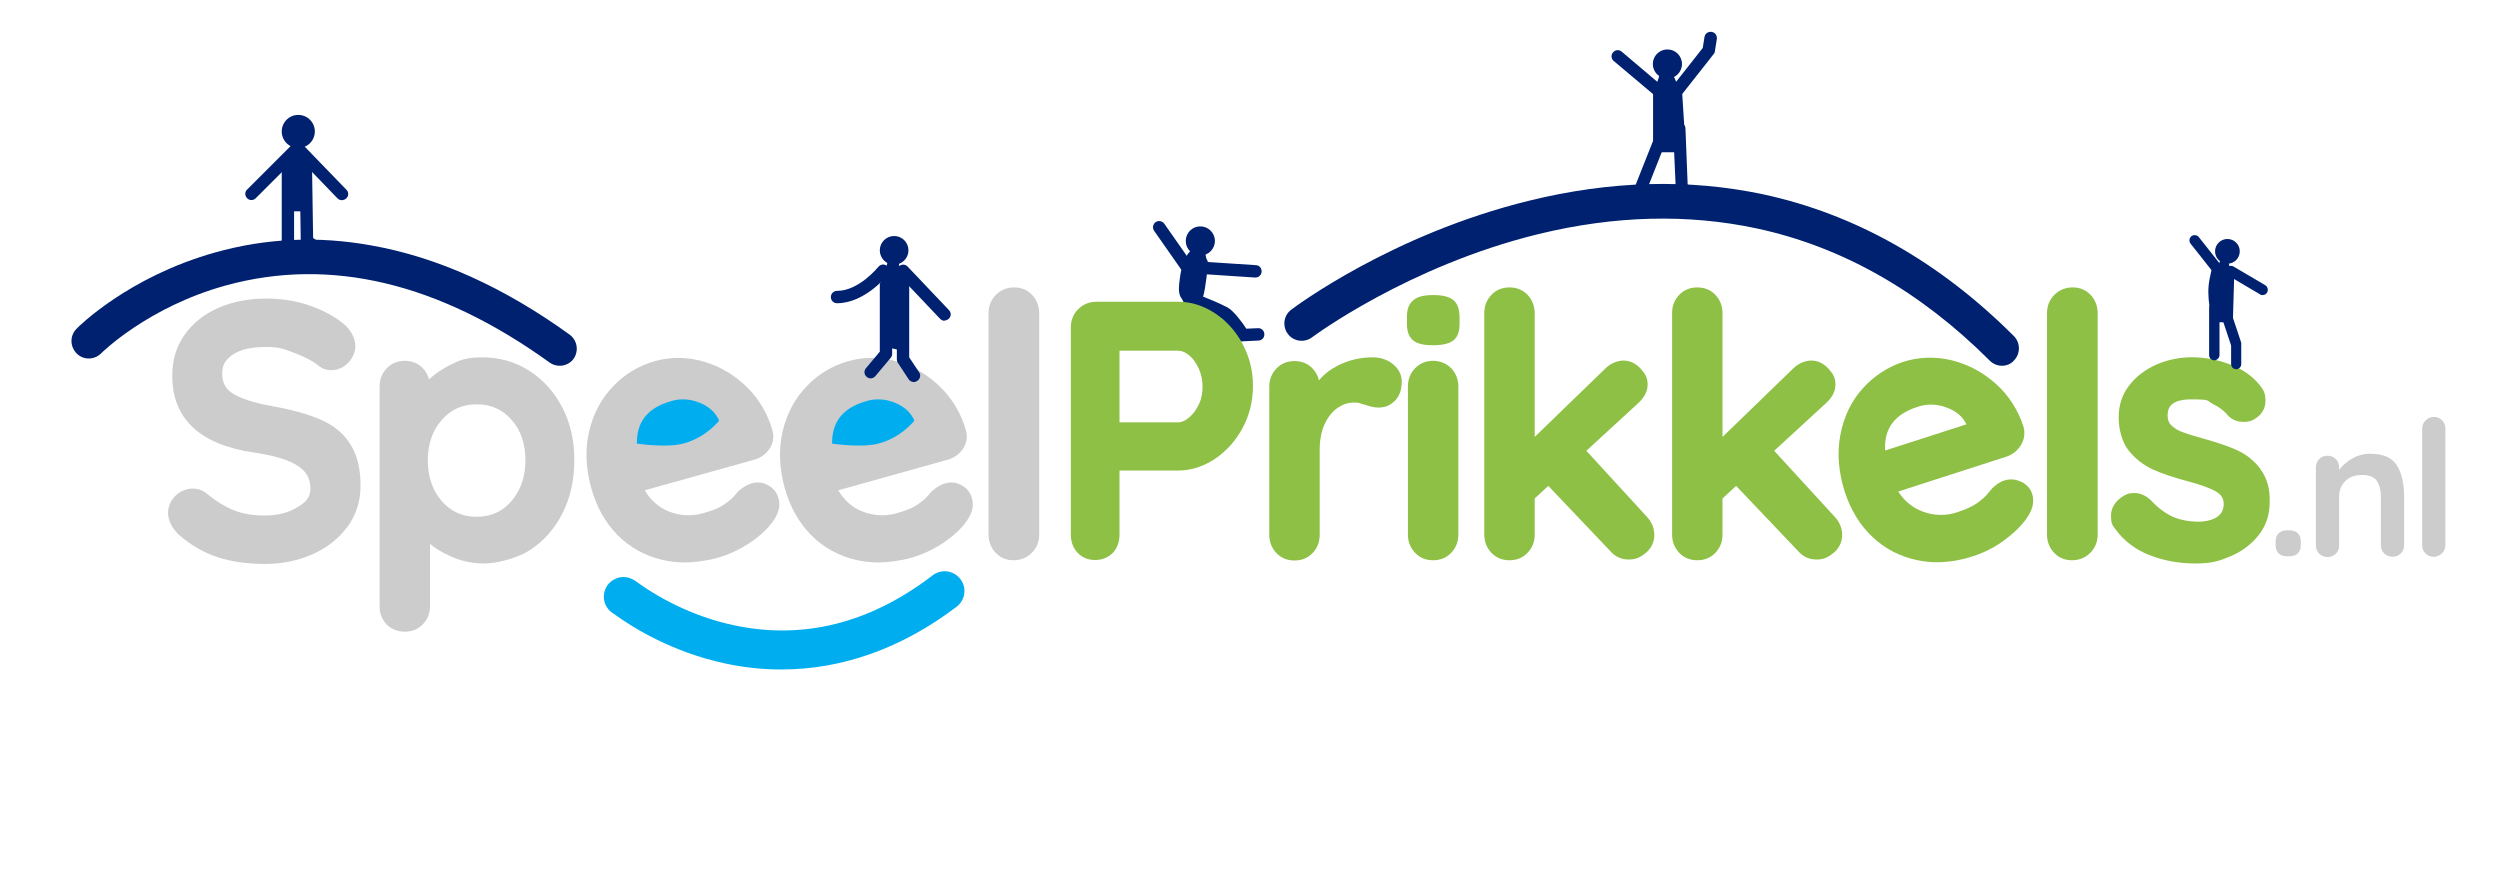 <svg xmlns="http://www.w3.org/2000/svg" id="Laag_1" data-name="Laag 1" width="1011.6" height="353" viewBox="0 0 1011.6 353"><defs><style>      .cls-1 {        fill: #00aeef;      }      .cls-1, .cls-2, .cls-3, .cls-4 {        stroke-width: 0px;      }      .cls-2 {        fill: #8dc044;      }      .cls-3 {        fill: #002170;      }      .cls-4 {        fill: #ccc;      }    </style></defs><g id="Laag_1-2" data-name="Laag 1"><path class="cls-3" d="M502.9,138.2c-.9,0-1.7-.5-2.2-1.3-1.8-3.2-5.3-7.4-6.4-8-6.2-3.2-14.1-5.9-14.2-5.9-1.3-.4-2-1.8-1.6-3.2.4-1.3,1.9-2,3.2-1.6.3,0,8.4,2.8,15,6.2,2.4,1.3,5.9,5.9,7.6,8.6l4.7-.2c1.4-.1,2.6,1,2.6,2.4.1,1.4-1,2.6-2.4,2.6l-6.1.3c-.1,0-.2,0-.2,0Z"></path><path class="cls-3" d="M481.6,112.5c-.8,0-1.6-.4-2-1.1l-12.6-18c-.8-1.1-.5-2.7.6-3.5s2.7-.5,3.5.6l12.6,18c.8,1.1.5,2.7-.6,3.5-.5.4-1,.5-1.5.5Z"></path><path class="cls-3" d="M508,112.3h-.2l-21.2-1.4c-1.4,0-2.4-1.3-2.3-2.7.1-1.4,1.3-2.4,2.7-2.3l21.2,1.4c1.4,0,2.4,1.3,2.3,2.7-.1,1.3-1.2,2.3-2.5,2.3Z"></path><circle class="cls-3" cx="485.7" cy="97.5" r="5.9"></circle><path class="cls-3" d="M483.9,97.3l-1,9,6.1-.4s-1-.4-1.3-3.6c-.1-1.1.9-5.8.9-5.8l-4.7.8Z"></path><path class="cls-3" d="M488.2,112.3c-1,6.2-.9,12.2-7,10.4-5.2-1.6-4.4-5.8-3.5-12,1-6.2,4.1-10.8,7-10.4,2.9.4,4.5,5.8,3.5,12Z"></path><path class="cls-4" d="M130.2,170c-5.1-2.3-11.9-4.2-20.3-5.7-7.1-1.3-12.4-3-15.6-5-3-1.8-4.4-4.5-4.4-8.1s1.4-5.7,4.3-7.7c3.1-2.1,7.5-3.1,13.3-3.1s7.3.8,11.6,2.4c4.3,1.6,7.7,3.4,10.1,5.4,1.4,1.1,3,1.6,4.8,1.6,2.6,0,4.9-1,6.9-3,1.9-2,2.9-4.3,2.9-6.9s-1.6-6.3-4.7-8.8c-3.7-3.1-8.4-5.6-13.9-7.5-5.5-1.9-11.4-2.8-17.7-2.8s-13.3,1.2-19,3.7-10.3,6.1-13.7,10.8c-3.4,4.7-5.1,10.4-5.1,16.7,0,17.4,11.1,27.9,33,31.1,8.2,1.2,14.2,3,17.8,5.4,3.4,2.2,5.1,5.1,5.1,9s-1.7,5.6-5.2,7.7c-3.7,2.3-8.1,3.4-13.2,3.4s-9-.7-12.5-2.1c-3.5-1.4-7.2-3.6-10.9-6.7-1.7-1.4-3.7-2.1-5.9-2.1s-5.1,1-7,3-2.9,4.3-2.9,6.9,1.5,6.2,4.4,8.8c4.9,4.3,10.2,7.3,15.8,9.1,5.5,1.8,11.9,2.7,19,2.7s13.1-1.3,19-3.8c5.9-2.6,10.7-6.3,14.3-11.1,3.6-4.8,5.4-10.5,5.4-16.9s-1.3-12.3-4-16.4c-2.5-4.3-6.5-7.6-11.7-10Z"></path><path class="cls-4" d="M214.1,150h0c-5.6-3.6-12-5.4-18.9-5.4s-9.4,1.2-13.7,3.4c-3.1,1.6-5.7,3.5-7.9,5.5-.4-1.7-1.3-3.2-2.5-4.5-1.9-2-4.4-3-7.3-3s-5.4,1-7.3,3c-1.9,2-2.9,4.4-2.9,7.4v88.9c0,3,1,5.5,2.9,7.4s4.4,2.9,7.3,2.9,5.4-1,7.3-3c1.9-2,2.9-4.4,2.9-7.4v-25.1c2.3,1.9,5,3.5,8.1,4.9,4.3,2,8.9,3,13.7,3s13-1.8,18.6-5.4c5.6-3.6,10-8.6,13.2-14.9,3.2-6.3,4.8-13.5,4.8-21.5s-1.6-15.1-4.9-21.4c-3.3-6.3-7.8-11.3-13.4-14.8ZM212.6,186.3c0,6.6-1.9,12.1-5.6,16.4-3.7,4.3-8.3,6.4-14.1,6.4s-10.5-2.1-14.2-6.4c-3.7-4.3-5.6-9.9-5.6-16.4s1.9-12.1,5.6-16.3c3.7-4.3,8.4-6.4,14.2-6.4s10.5,2.1,14.2,6.4c3.7,4.2,5.5,9.7,5.5,16.3Z"></path><path class="cls-4" d="M310.9,196.4c-2.1-1.2-4.4-1.5-6.8-.8-1.7.5-3.4,1.5-5,2.9h-.1c-.4.5-1.1,1.3-2.2,2.5-.9,1-2.4,2.2-4.2,3.4-1.8,1.2-4.6,2.3-8.2,3.3-4.7,1.3-9.4,1-13.9-.8-4-1.6-7.2-4.5-9.6-8.5l44.3-12.4c2.6-.7,4.6-2.2,6.1-4.3,1.5-2.2,2-4.7,1.3-7.4-1.9-6.8-5.4-12.8-10.4-17.7s-10.9-8.4-17.5-10.3c-6.6-1.9-13.2-2-19.6-.2-6.5,1.8-12.2,5.2-16.9,10.1-4.8,4.9-8.1,11.1-9.8,18.3s-1.4,15,.9,23.2c2.1,7.4,5.6,13.7,10.5,18.7s11,8.4,18,10.1c3,.7,6.1,1.1,9.3,1.1s8.7-.6,13.3-1.9c4.6-1.3,9-3.4,13.1-6.1,4.1-2.8,7.2-5.7,9.3-8.7,2.3-3.2,3.1-6.3,2.2-9.2-.6-2.4-2-4.1-4.1-5.3Z"></path><path class="cls-4" d="M389.2,196.4c-2.1-1.2-4.4-1.5-6.8-.8-1.7.5-3.4,1.5-5,2.9h-.1c-.4.5-1.1,1.3-2.2,2.5-.9,1-2.4,2.2-4.2,3.4-1.8,1.2-4.6,2.3-8.2,3.3-4.7,1.3-9.3,1-13.9-.8-4-1.6-7.2-4.5-9.6-8.5l44.3-12.4c2.6-.7,4.6-2.2,6.1-4.3,1.5-2.2,2-4.7,1.3-7.4-1.9-6.8-5.4-12.8-10.4-17.7s-10.9-8.4-17.5-10.3c-6.6-1.9-13.2-2-19.6-.2-6.5,1.8-12.2,5.2-16.9,10.1-4.8,4.9-8.1,11.1-9.8,18.3-1.7,7.2-1.4,15,.9,23.2,2.1,7.4,5.6,13.7,10.5,18.7s11,8.4,18,10.1c3,.7,6.1,1.1,9.3,1.1s8.7-.6,13.3-1.9c4.6-1.3,9-3.4,13.1-6.1,4.1-2.8,7.2-5.7,9.3-8.7,2.3-3.2,3.1-6.3,2.2-9.2-.6-2.4-2-4.1-4.1-5.3Z"></path><path class="cls-4" d="M417.6,119.3c-1.9-2-4.3-3-7.2-3s-5.4,1-7.4,3-3,4.5-3,7.4v89.6c0,2.9,1,5.4,2.9,7.4s4.3,3,7.2,3,5.4-1,7.4-3,3-4.5,3-7.4v-89.6c0-2.9-1-5.4-2.9-7.4Z"></path><g><path class="cls-2" d="M491.7,126.8h0c-4.7-3.1-9.7-4.7-14.9-4.7h-33.1c-2.9,0-5.4,1-7.4,3s-3,4.5-3,7.4v83.8c0,2.9.9,5.4,2.7,7.3,1.8,2,4.2,3,7.1,3s5.3-1,7.2-2.9c1.8-1.9,2.7-4.4,2.7-7.4v-25.9h23.7c5.2,0,10.2-1.6,14.9-4.7,4.6-3.1,8.4-7.3,11.2-12.5,2.8-5.2,4.2-10.9,4.2-17s-1.4-11.8-4.2-17c-2.7-5.2-6.5-9.3-11.1-12.4ZM485.2,163.4c-1,2.3-2.4,4.1-4,5.5-1.5,1.3-3,2-4.5,2h-23.7v-29h23.7c1.5,0,2.9.6,4.5,1.9,1.6,1.3,2.9,3.2,3.9,5.4,1,2.3,1.5,4.7,1.5,7.1s-.3,4.8-1.4,7.1Z"></path><path class="cls-2" d="M563.7,147.4h0c-2.3-1.9-5-2.8-8.3-2.8-5,0-9.7,1.1-14,3.3-3,1.5-5.6,3.5-7.7,6-.4-1.8-1.3-3.4-2.6-4.8-1.9-2-4.4-3-7.3-3s-5.4,1-7.3,3c-1.9,2-2.9,4.4-2.9,7.4v59.9c0,2.9,1,5.4,2.9,7.4s4.4,3,7.3,3,5.4-1,7.3-3c1.9-2,2.9-4.4,2.9-7.4v-34.4c0-4.1.7-7.7,2.1-10.6,1.4-2.9,3.1-5,5.2-6.4,2.1-1.4,4.2-2.1,6.4-2.1s2,.1,2.9.4c1,.3,1.6.5,1.8.5,5.1,1.9,9,1.4,12-1.6,1.8-1.8,2.8-4.4,2.8-7.8,0-2.7-1.2-5.1-3.5-7Z"></path><path class="cls-2" d="M579.9,146c-2.9,0-5.4,1-7.3,3-1.9,2-2.9,4.4-2.9,7.4v59.9c0,2.9,1,5.4,2.9,7.4s4.4,3,7.3,3,5.4-1,7.3-3c1.9-2,2.9-4.4,2.9-7.4v-59.9c0-2.9-1-5.4-2.9-7.4-1.9-1.9-4.4-3-7.3-3Z"></path><path class="cls-2" d="M587.9,121.3c-1.6-1.3-4.3-1.9-8-1.9s-6.1.6-7.8,1.9c-1.9,1.4-2.8,3.7-2.8,6.9v2.8c0,3.2.9,5.5,2.6,6.8,1.6,1.3,4.2,1.9,7.9,1.9s6.4-.6,8.1-1.8c1.8-1.3,2.7-3.6,2.7-6.9v-2.8c-.1-3.3-.9-5.6-2.7-6.9Z"></path><path class="cls-2" d="M641.9,182.4l20.8-19.1c2.6-2.3,4-4.9,4-7.7s-1-4.4-2.9-6.5c-2-2.1-4.3-3.2-6.8-3.2s-5.3,1.1-7.4,3.2l-28.6,27.7v-50.1c0-2.9-1-5.4-2.9-7.4s-4.4-3-7.3-3-5.4,1-7.3,3c-1.9,2-2.9,4.4-2.9,7.4v89.6c0,2.9,1,5.4,2.9,7.4s4.4,3,7.3,3,5.4-1,7.3-3c1.9-2,2.9-4.4,2.9-7.4v-14.6l5.5-5.1,25.1,26.4c2,2.3,4.5,3.4,7.5,3.4s4.8-1,7-2.8c2.2-1.9,3.3-4.4,3.3-7.2s-1.1-5.3-3.2-7.5l-24.3-26.5Z"></path><path class="cls-2" d="M717.9,182.4l20.8-19.1c2.6-2.3,4-4.9,4-7.7s-1-4.4-2.9-6.5c-2-2.1-4.3-3.2-6.8-3.2s-5.3,1.1-7.4,3.2l-28.6,27.7v-50.1c0-2.9-1-5.4-2.9-7.4s-4.4-3-7.3-3-5.4,1-7.3,3c-1.9,2-2.9,4.4-2.9,7.4v89.6c0,2.9,1,5.4,2.9,7.4s4.4,3,7.3,3,5.4-1,7.3-3c1.9-2,2.9-4.4,2.9-7.4v-14.6l5.5-5.1,25.1,26.4c2,2.3,4.5,3.4,7.5,3.4s4.8-1,7-2.8c2.2-1.9,3.3-4.4,3.3-7.2s-1.1-5.3-3.2-7.5l-24.3-26.5Z"></path><path class="cls-2" d="M817.9,195c-2.2-1.1-4.5-1.3-6.8-.6-1.7.5-3.3,1.6-4.9,3.1h0c-.4.5-1.1,1.3-2.1,2.5-.9,1.1-2.3,2.3-4.1,3.6s-4.5,2.5-8.1,3.7c-4.6,1.5-9.3,1.4-13.9-.3-4-1.5-7.4-4.2-9.9-8.1l43.7-14.1c2.5-.8,4.5-2.4,5.9-4.6,1.4-2.3,1.8-4.8,1.1-7.5-2.2-6.8-5.9-12.6-11.1-17.3-5.2-4.7-11.2-7.9-17.9-9.6-6.7-1.6-13.3-1.4-19.6.6-6.4,2.1-11.9,5.7-16.5,10.8s-7.6,11.4-9,18.7-.8,15.1,1.8,23.2c2.4,7.3,6.1,13.4,11.2,18.2,5.1,4.8,11.3,8,18.3,9.4,2.5.5,5,.8,7.7.8,4.8,0,9.7-.8,14.9-2.5,4.5-1.5,8.9-3.7,12.8-6.7,4-3,7-6,9-9.1,2.2-3.2,2.8-6.4,1.9-9.3-.6-2.1-2.1-3.8-4.3-4.9ZM795.7,171.7l-32.9,10.6c-.5-8.9,3.8-14.7,13.2-17.7,1.8-.6,3.6-.9,5.4-.9s4.3.4,6.5,1.3c3.8,1.4,6.3,3.6,7.8,6.7Z"></path><path class="cls-2" d="M838.7,116.3c-2.9,0-5.4,1-7.4,3s-3,4.5-3,7.4v89.6c0,2.9,1,5.4,2.9,7.4s4.3,3,7.2,3,5.4-1,7.4-3,3-4.5,3-7.4v-89.6c0-2.9-1-5.4-2.9-7.4s-4.3-3-7.2-3Z"></path><path class="cls-2" d="M914.7,189.8c-2.6-3.4-5.7-5.9-9.4-7.6-3.5-1.6-8-3.1-13.3-4.6-3.7-1-6.6-1.9-8.7-2.7-1.9-.6-3.4-1.6-4.6-2.7-1.1-1-1.6-2.3-1.6-4.1,0-2.8,1-6.5,9.5-6.5s6.2.6,8.7,1.8,4.6,2.7,6.2,4.7h0c1.6,1.7,3.7,2.6,6.3,2.6s3.9-.6,5.6-1.9c2.2-1.7,3.3-4,3.3-6.7s-.7-4.3-2.2-6.1c-3-3.8-7.1-6.7-12.3-8.6-10.1-3.8-20.6-3.8-29.6.1-4.5,2-8.2,4.8-11,8.4-2.9,3.7-4.3,8.1-4.3,13s1.4,10.2,4.2,13.6c2.7,3.3,6,5.8,9.7,7.5,3.6,1.6,8.3,3.2,13.9,4.7,5.3,1.4,9.2,2.8,11.6,4.2,2.1,1.2,3.1,2.8,3.1,5.1s-1,6.7-9.8,7.1c-4.2,0-7.8-.7-10.8-2-3-1.4-5.9-3.5-8.6-6.4-2.1-2.1-4.4-3.2-6.9-3.2s-3.4.5-5.1,1.6c-2.9,2-4.4,4.6-4.4,7.6s.5,3.8,1.6,5.2c3.6,5,8.4,8.6,14.2,10.8,5.7,2.2,11.8,3.3,18.4,3.3s9.6-1,14.1-2.9c4.6-1.9,8.4-4.8,11.4-8.5,3-3.8,4.5-8.3,4.5-13.3.2-5.5-1.1-10-3.8-13.5Z"></path></g><g><path class="cls-4" d="M926.4,214.6h-1c-1.5,0-2.6.4-3.4,1.2-.8.8-1.2,1.9-1.2,3.4v1.3c0,1.5.4,2.6,1.2,3.4.8.8,1.9,1.2,3.4,1.2h1c1.5,0,2.6-.4,3.4-1.2.8-.8,1.2-1.9,1.2-3.4v-1.3c0-1.5-.4-2.6-1.2-3.4-.8-.8-1.9-1.2-3.4-1.2Z"></path><path class="cls-4" d="M959,183.6c-2.6,0-5.1.7-7.3,2-2.1,1.2-3.8,2.7-5.2,4.5v-.9c0-1.3-.4-2.5-1.3-3.4-.9-.9-2-1.4-3.4-1.4s-2.5.5-3.4,1.4-1.3,2-1.3,3.4v31.4c0,1.3.4,2.5,1.3,3.4.9.9,2,1.4,3.4,1.4s2.5-.5,3.4-1.4,1.3-2,1.3-3.4v-19.6c0-2.5.8-4.7,2.5-6.3,1.6-1.7,3.9-2.5,6.8-2.5s4.8.8,5.9,2.3c1.1,1.6,1.7,3.8,1.7,6.5v19.5c0,1.3.4,2.5,1.3,3.4.9.9,2,1.4,3.4,1.4s2.5-.5,3.4-1.4,1.3-2,1.3-3.4v-19.5c0-5.4-1-9.7-3-12.8-2-3.1-5.6-4.6-10.8-4.6Z"></path><path class="cls-4" d="M988.2,170.1c-.9-.9-2-1.4-3.3-1.4s-2.5.5-3.4,1.4-1.4,2-1.4,3.4v47c0,1.3.4,2.5,1.3,3.4.9.9,2,1.4,3.3,1.4s2.5-.5,3.4-1.4h0c.9-.9,1.4-2,1.4-3.4v-47c0-1.3-.4-2.5-1.3-3.4Z"></path></g><path class="cls-3" d="M138.3,81c-.7,0-1.3-.3-1.8-.8l-16.2-16.8-16.8,16.8c-1,1-2.6,1-3.5,0-1-1-1-2.6,0-3.5l18.6-18.6c.5-.5,1.1-.7,1.8-.7h0c.7,0,1.3.3,1.8.8l18,18.6c1,1,.9,2.6-.1,3.5-.5.4-1.1.7-1.8.7Z"></path><path class="cls-3" d="M111.4,104.3c-.9,0-1.8-.5-2.3-1.4-.6-1.2,0-2.7,1.2-3.3l3.7-1.8v-33.3c0-1.4,1.1-2.5,2.5-2.5s2.5,1.1,2.5,2.5v34.8c0,1-.5,1.8-1.4,2.2l-5.2,2.5c-.3.2-.6.3-1,.3Z"></path><path class="cls-3" d="M130.5,104.3c-.5,0-1,0-1.4-.4l-6.3-4.3c-.7-.5-1.1-1.2-1.1-2l-.5-34.1c0-1.4,1.1-2.5,2.5-2.5h0c1.4,0,2.5,1.1,2.5,2.5l.5,32.8,5.2,3.6c1.1.8,1.4,2.3.7,3.5-.5.5-1.3.9-2.1.9Z"></path><polygon class="cls-3" points="116.2 85.5 124 85.5 123.7 63.3 116.6 62.8 116.2 85.5"></polygon><circle class="cls-3" cx="120.7" cy="53.2" r="6.7"></circle><path class="cls-3" d="M352.3,153.1c-.6,0-1.1-.2-1.6-.6-1.1-.9-1.2-2.5-.3-3.5l5.6-6.7v-27c0-1.4,1.1-2.5,2.5-2.5s2.5,1.1,2.5,2.5v27.9c0,.6-.2,1.2-.6,1.6l-6.2,7.4c-.5.6-1.2.9-1.9.9Z"></path><path class="cls-3" d="M369.8,154.6c-.8,0-1.6-.4-2.1-1.1l-4.4-6.7c-.3-.4-.4-.9-.4-1.4v-30.2c0-1.4,1.1-2.5,2.5-2.5s2.5,1.1,2.5,2.5v29.4l4,6c.8,1.1.5,2.7-.7,3.5-.5.3-.9.5-1.4.5Z"></path><path class="cls-3" d="M338.7,122.7c-1.4,0-2.5-1.1-2.5-2.5s1.1-2.5,2.5-2.5c8.9,0,16.6-9.6,16.7-9.7.9-1.1,2.4-1.3,3.5-.4s1.3,2.4.4,3.5c-.3.4-9.3,11.6-20.6,11.6Z"></path><path class="cls-3" d="M382.2,129.8c-.7,0-1.3-.3-1.8-.8l-16.8-17.7c-1-1-.9-2.6.1-3.5,1-1,2.6-.9,3.5,0l16.8,17.7c1,1,.9,2.6-.1,3.5-.5.4-1.1.7-1.7.7Z"></path><circle class="cls-3" cx="361.8" cy="101.3" r="5.8"></circle><polygon class="cls-3" points="366.5 142.2 357.4 140.2 356.7 109.5 365.4 109.5 366.5 142.2"></polygon><path class="cls-3" d="M653.1,84.3c-1,0-2-.7-2.4-1.7-.4-1.3.3-2.7,1.6-3.2l8.9-3,7.9-19.9c.5-1.3,2-1.9,3.2-1.4,1.3.5,1.9,2,1.4,3.2l-8.3,21c-.3.7-.8,1.2-1.5,1.5l-10,3.3c-.3.2-.5.2-.8.2Z"></path><path class="cls-3" d="M688.4,81.3c-.2,0-.5,0-.7,0l-7.8-2.3c-1-.3-1.7-1.2-1.8-2.3l-1.1-24.6c0-1.4,1-2.5,2.4-2.6,1.4,0,2.5,1,2.6,2.4l.9,22.8,6.1,1.8c1.3.4,2.1,1.8,1.7,3.1-.3,1.1-1.3,1.8-2.3,1.8Z"></path><path class="cls-3" d="M672.9,40.7c-.6,0-1.1-.2-1.6-.6l-18.3-15.4c-1.1-.9-1.2-2.5-.3-3.5.9-1.1,2.5-1.2,3.5-.3l18.3,15.5c1.1.9,1.2,2.5.3,3.5-.5.5-1.2.8-1.9.8Z"></path><path class="cls-3" d="M678.7,38.9c-.5,0-1.1-.2-1.5-.5-1.1-.9-1.3-2.4-.4-3.5l12.2-15.5.7-4.4c.2-1.4,1.5-2.3,2.9-2.1s2.3,1.5,2.1,2.9l-.8,5c0,.4-.2.8-.5,1.1l-12.6,16c-.6.7-1.3,1-2.1,1Z"></path><polygon class="cls-3" points="668.9 36.4 668.9 61.6 682.2 61.6 680.5 34.9 668.9 36.4"></polygon><circle class="cls-3" cx="674.7" cy="25.9" r="5.9"></circle><path class="cls-3" d="M896,145.8c-1.2,0-2.1-.9-2.1-2.1v-19.1c0-1.2.9-2.1,2.1-2.1s2.1.9,2.1,2.1v19.1c0,1.1-1,2.1-2.1,2.1Z"></path><path class="cls-3" d="M904.9,149.4c-1.2,0-2.1-.9-2.1-2.1v-7.5l-4.4-13.2c-.4-1.1.2-2.3,1.3-2.7,1.1-.4,2.3.2,2.7,1.3l4.5,13.5c0,.2,0,.4,0,.7v7.9c0,1.2-.9,2.1-2.1,2.1Z"></path><path class="cls-3" d="M897.9,111.8c-.6,0-1.2-.3-1.7-.8l-9.8-12.4c-.7-.9-.6-2.2.3-3,.9-.7,2.2-.6,3,.3l9.8,12.4c.7.9.6,2.2-.3,3-.4.4-.8.5-1.3.5Z"></path><path class="cls-3" d="M915.6,119.4c-.4,0-.7,0-1.1-.3l-12.9-7.6c-1-.6-1.3-1.9-.8-2.9.6-1,1.9-1.3,2.9-.8l12.9,7.6c1,.6,1.3,1.9.8,2.9-.4.7-1.1,1.1-1.8,1.1Z"></path><path class="cls-3" d="M895.8,105.6s-1.7,6.1-2.1,9.9c-.7,7.9,2,14.9,2,14.9h7.8l.6-20.7-8.3-4.1Z"></path><circle class="cls-3" cx="901.3" cy="101.7" r="5"></circle><path class="cls-3" d="M896.8,109.7s1.3-3.3,2-5.5l2.9.7s.6,4.7.9,6.5c.5,1.7-5.8-1.7-5.8-1.7Z"></path><path class="cls-3" d="M669.4,35.2s2.5-3.3,2.2-7.4l4.7,1.1s2.7,5.4,3.2,7.5c.5,2.1-10.1-1.2-10.1-1.2Z"></path><path class="cls-1" d="M316.2,270.9c-7.5,0-15.1-.8-22.6-2.4-21.6-4.6-37.5-14.5-45.2-20.1-.5-.3-1-.7-1.5-1.1-3.6-3.4-3-8.3-.7-11,1.7-2,6.2-4.7,11.4-.9,11.2,8.2,25.5,14.7,39.4,17.6,28,6,55.1-.8,80.4-20.2,3.5-2.7,8.5-2,11.2,1.5s2,8.5-1.5,11.2c-22.1,16.8-46.3,25.4-70.9,25.4ZM257.9,235.7h0Z"></path><path class="cls-3" d="M226.5,148c-1.4,0-2.9-.4-4.1-1.3-44.8-32.3-88.8-42.8-131-31.2-31.6,8.7-50.3,27.3-50.5,27.5-2.7,2.7-7.2,2.8-9.9,0s-2.8-7.1-.1-9.9c.8-.9,21.1-21.1,56-30.9,20.5-5.8,41.8-6.8,63.3-2.9,26.7,4.7,53.7,16.9,80.3,36.1,3.1,2.3,3.8,6.6,1.6,9.8-1.3,1.8-3.5,2.8-5.6,2.8Z"></path><path class="cls-3" d="M810.1,148c-1.8,0-3.6-.7-5-2.1-28.1-28.1-59.8-46.1-94.4-53.5-27.7-5.9-57.3-5.2-88.1,2.3-52.9,12.9-91.3,41.5-91.7,41.8-3.1,2.3-7.5,1.7-9.8-1.4-2.3-3.1-1.7-7.5,1.4-9.8,1.6-1.2,40.7-30.5,96.3-44.1,32.9-8.1,64.7-8.9,94.5-2.6,37.3,8,71.5,27.3,101.6,57.4,2.7,2.7,2.7,7.2,0,9.9-1.2,1.4-3,2.1-4.8,2.1Z"></path><polyline class="cls-3" points="357.4 113.1 359.5 104.6 363.6 104.9 364.5 115.3"></polyline><path class="cls-1" d="M370,170.2s-5.3,6.9-14.6,9.3c-6.9,1.8-18.7,0-18.7,0-.1-8.9,4.4-14.5,13.9-17.2,1.6-.5,3.2-.7,4.8-.7,2.4,0,4.7.5,7.1,1.5,3.6,1.6,6.1,3.9,7.5,7.1Z"></path></g><path class="cls-1" d="M291,170.2s-5.3,6.9-14.6,9.3c-6.9,1.8-18.7,0-18.7,0-.1-8.9,4.4-14.5,13.9-17.2,1.6-.5,3.2-.7,4.8-.7,2.4,0,4.7.5,7.1,1.5,3.6,1.6,6.1,3.9,7.5,7.1Z"></path></svg>